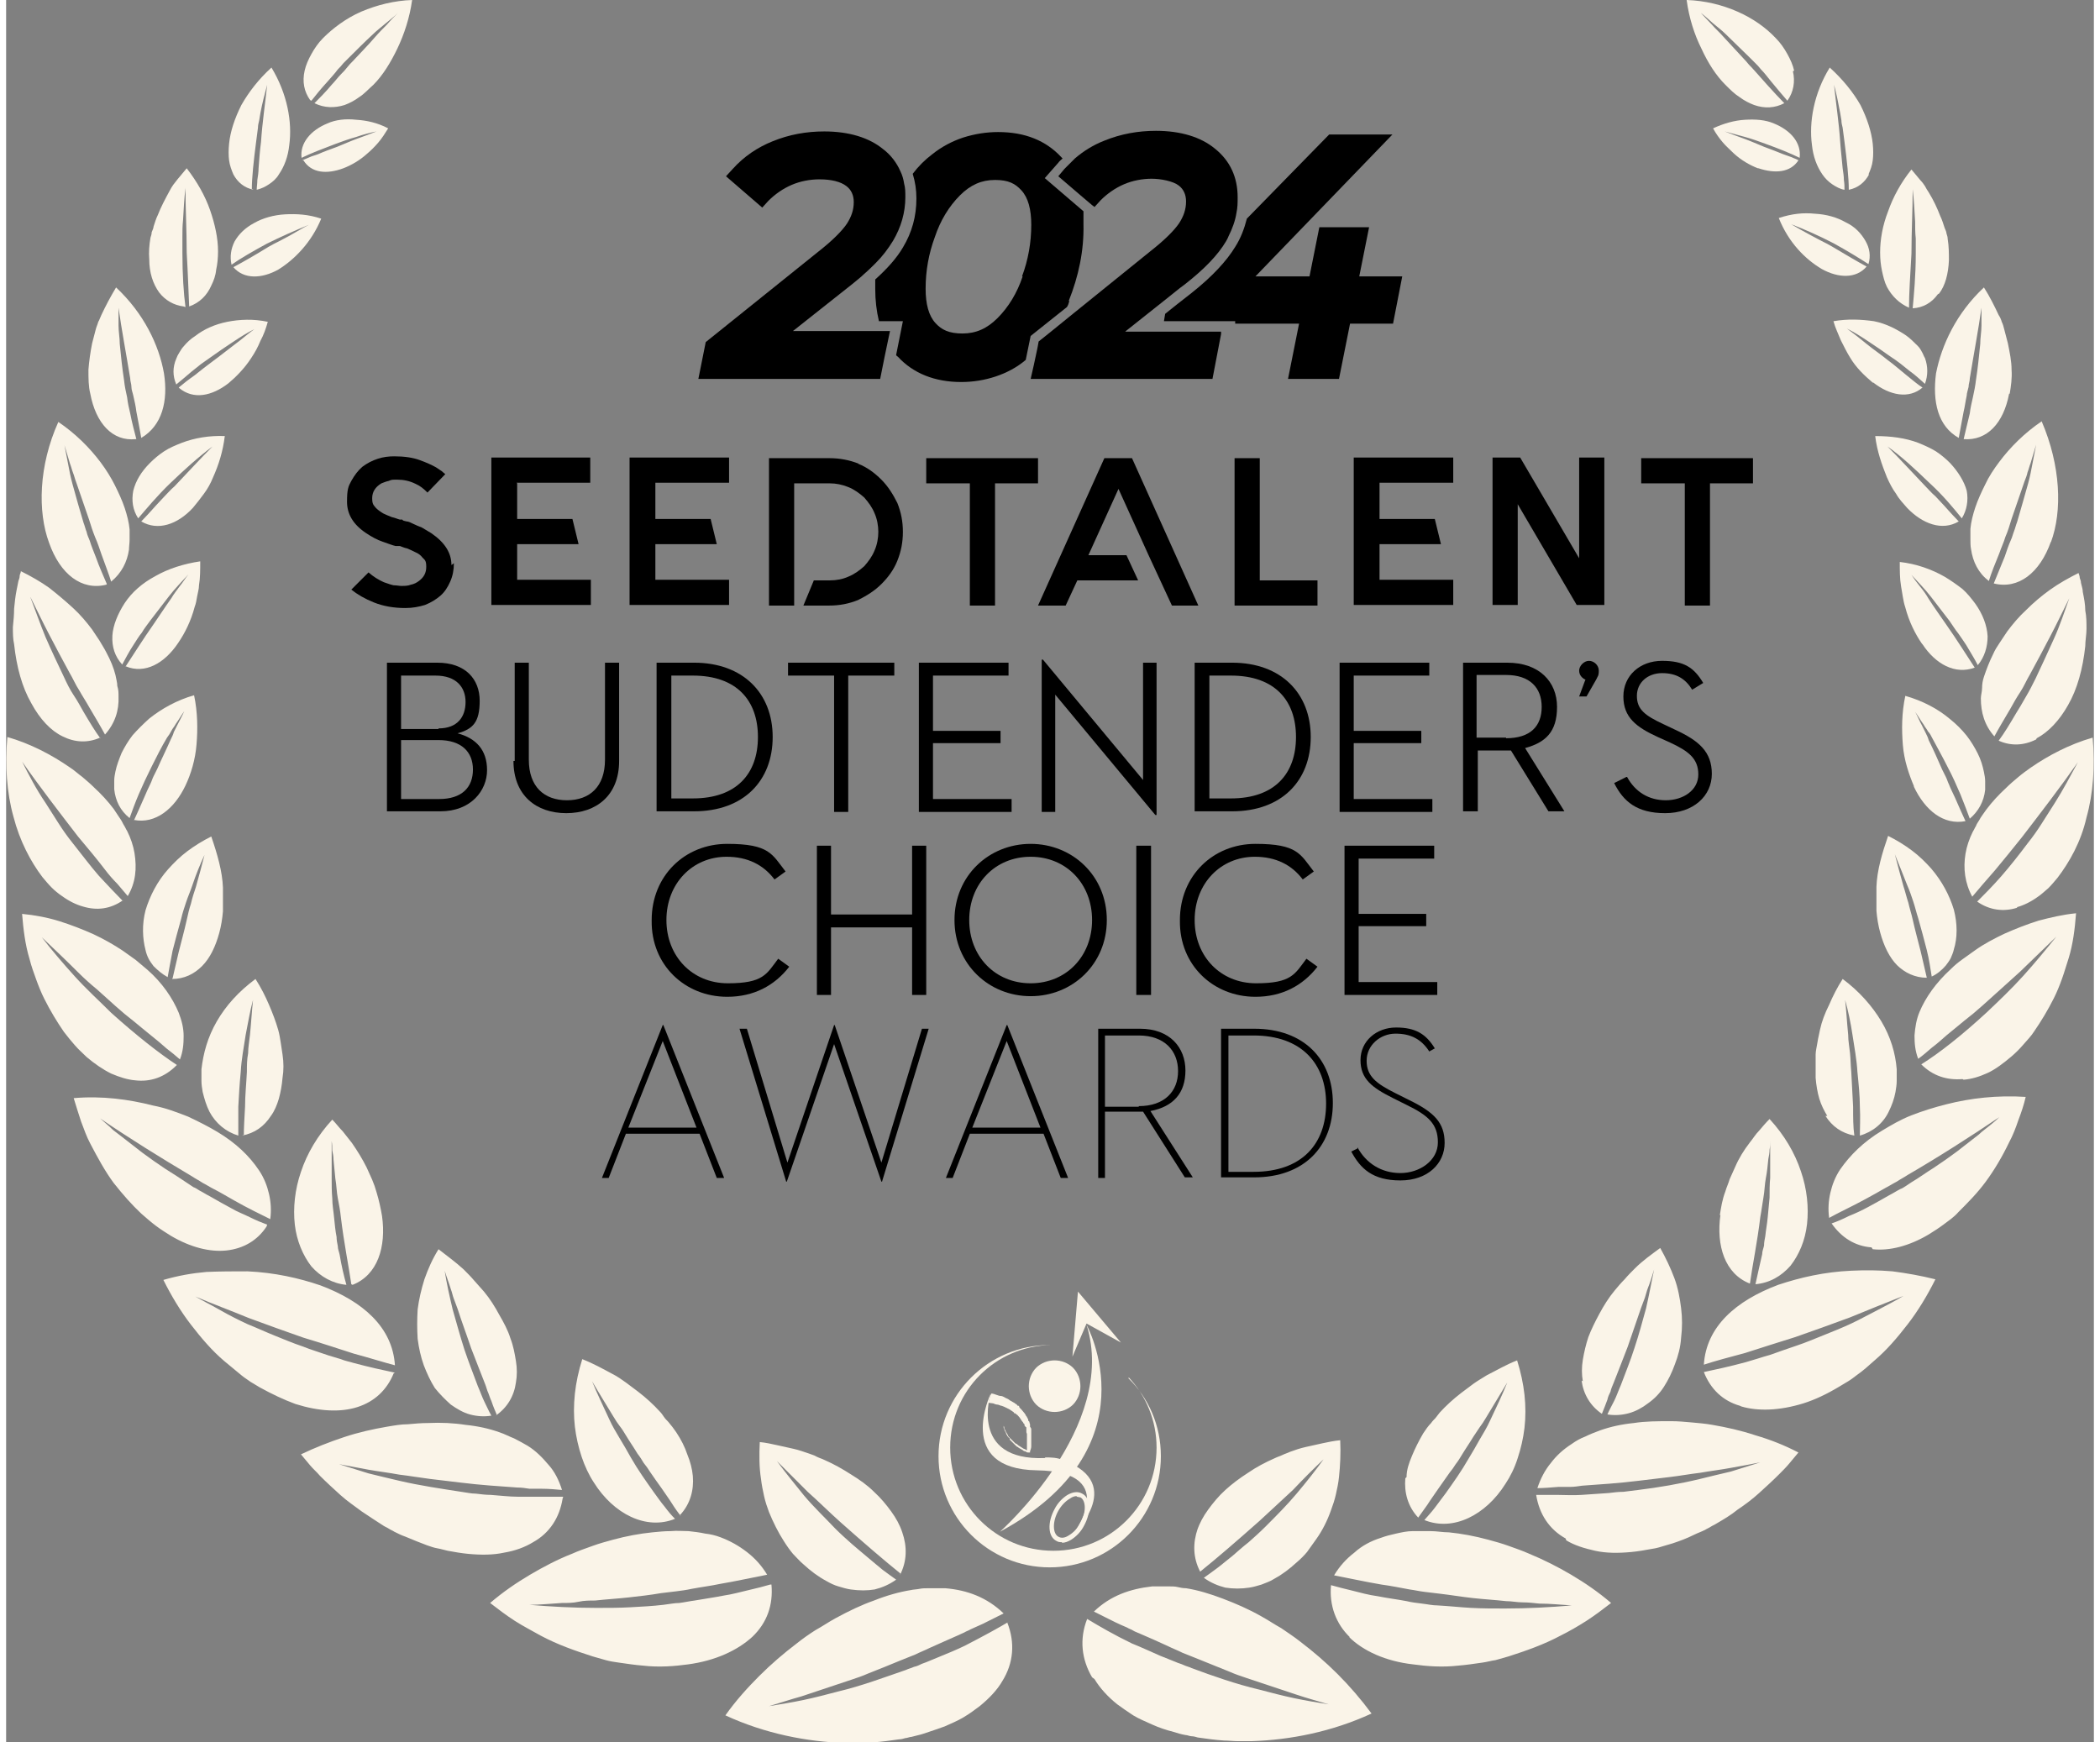 <svg xmlns="http://www.w3.org/2000/svg" id="Layer_1" width="4.7in" height="3.9in" viewBox="0 0 339.9 283.7"><rect x="0" y="0" width="339.9" height="283.7" fill="#808080" stroke="none"/><defs><style>      .st0 {        fill: none;      }      .st1, .st2 {        fill: #faf4e8;      }      .st2 {        fill-rule: evenodd;      }    </style></defs><path class="st2" d="M48.2,26.1c.3-.1.7-.3,1.2-.5.4-.2.9-.3,1.4-.5.9-.4,2-.8,3.1-1.2,1-.4,2.1-.9,3.2-1.3,1.1-.4,2.2-.8,3.2-1.2-1,.2-2.2.5-3.3.9-1.1.3-2.2.7-3.3,1.1-2.1.8-4.2,1.6-5.6,2.3-.3-2.4,1.5-4.5,4.2-5.6,1.3-.6,3-.8,4.7-.6,1.7.1,3.5.5,5.2,1.4-.5.8-1,1.6-1.6,2.3-.6.7-1.2,1.3-1.8,1.8-1.2,1.1-2.6,1.9-3.9,2.4-2.7,1-5.2.8-6.5-1.3ZM37,43.5c1.5-.8,3.6-2,5.7-3.3.5-.3,1.1-.6,1.7-.9.6-.3,1.1-.6,1.7-.9,1.1-.6,2.2-1.3,3.2-1.8-2.2.9-4.7,2-6.9,3.1-2.2,1.2-4.3,2.4-5.7,3.4-.3-1.3-.1-2.6.5-3.8.7-1.2,1.7-2.2,3.2-3,1.4-.8,3.2-1.3,5-1.4,1.9-.1,3.8,0,5.9.7-1.6,3.9-4.4,6.7-7,8.3-2.7,1.5-5.6,1.6-7.3-.4ZM28.1,63.1c.7-.6,1.6-1.3,2.6-2,1-.8,2-1.6,3.1-2.4,1.1-.8,2.2-1.7,3.4-2.6,1.1-.8,2.1-1.7,3.2-2.5-1.2.6-2.3,1.3-3.5,2.1-1.2.8-2.4,1.6-3.5,2.4-.6.4-1.1.8-1.7,1.2-.5.4-1,.8-1.5,1.2-.9.8-1.8,1.5-2.5,2.1-.6-1.4-.6-2.8,0-4.2.1-.3.3-.7.5-1,.2-.3.4-.7.7-1,.5-.6,1.1-1.2,1.9-1.7,1.4-1.1,3.2-1.9,5.2-2.3,2-.4,4.3-.5,6.6,0-.3,1.1-.7,2.2-1.2,3.1-.4,1-.9,1.9-1.5,2.8-1.1,1.7-2.5,3.1-3.7,4.1-2.7,2.1-5.7,2.7-8,.8ZM22,84.9c.7-.7,1.5-1.6,2.4-2.6.5-.5.9-1,1.4-1.5.5-.5,1-1.1,1.6-1.6,2.1-2.2,4.2-4.5,6.2-6.5-2.3,1.7-4.6,3.8-6.8,5.9-2.2,2.1-4,4.3-5.3,5.8-.9-1.4-1.1-2.9-.8-4.5.4-1.6,1.3-3.1,2.7-4.5.7-.7,1.4-1.3,2.3-1.9.9-.6,1.9-1,2.9-1.4,2.1-.8,4.5-1.2,7-1.1-.3,2.5-1,4.7-1.9,6.7-.4,1-.9,1.9-1.5,2.7-.6.8-1.2,1.6-1.8,2.3-2.5,2.7-5.7,3.8-8.4,2.2ZM19.4,108.6c1.2-1.8,2.8-4.4,4.7-7.1.9-1.3,1.8-2.7,2.8-4.1.4-.7.9-1.3,1.4-2,.5-.6.9-1.3,1.4-1.9-1,1.1-2.2,2.3-3.2,3.6-1,1.3-2,2.6-3,3.9-.5.7-1,1.3-1.4,2-.5.6-.9,1.3-1.3,1.9-.8,1.2-1.4,2.4-1.9,3.3-1.2-1.3-1.7-2.9-1.6-4.7.1-1.7.9-3.6,2-5.3.6-.9,1.3-1.7,2.1-2.4.9-.8,1.8-1.4,2.9-2,2.1-1.2,4.6-2,7.3-2.4,0,1.4,0,2.7-.2,3.9,0,.6-.2,1.2-.3,1.8-.1.6-.2,1.2-.4,1.7-.6,2.3-1.6,4.3-2.7,5.9-2.2,3.3-5.4,5.1-8.5,3.8ZM20.8,133.6c.5-1.1,1.1-2.4,1.7-3.8.3-.7.6-1.4,1-2.2.2-.4.3-.8.5-1.2.2-.4.4-.8.6-1.2.7-1.6,1.5-3.2,2.2-4.8.2-.4.4-.8.5-1.2.2-.4.4-.8.6-1.2.4-.8.8-1.5,1.1-2.2-.5.7-.9,1.4-1.4,2.1-.2.4-.5.7-.7,1.1-.2.4-.4.7-.7,1.1-.9,1.5-1.7,3.1-2.5,4.7-.8,1.6-1.5,3.1-2.1,4.5-.6,1.4-1.1,2.8-1.5,3.9-1.5-1.2-2.3-2.8-2.5-4.7,0-.5,0-.9,0-1.4,0-.5.1-1,.2-1.5.2-1,.6-2,1-3,.5-1,1.1-2,1.8-2.9.8-.9,1.7-1.8,2.7-2.7,2-1.6,4.5-3,7.3-3.8.6,2.8.6,5.6.4,8-.2,2.5-.9,4.8-1.8,6.7-1.8,3.8-4.9,6.3-8.4,5.6ZM27.1,159.3c.3-1.2.6-2.7,1-4.3.4-1.6.9-3.4,1.3-5.2.2-.9.4-1.8.7-2.7.2-.9.5-1.8.8-2.7.5-1.8,1-3.6,1.4-5.2-.7,1.5-1.4,3.2-2,5-.3.9-.7,1.8-1,2.7-.3.9-.6,1.8-.8,2.7-.5,1.8-1,3.6-1.4,5.2-.3,1.6-.6,3.1-.8,4.3-.9-.5-1.6-1.1-2.3-1.8-.3-.4-.6-.8-.8-1.2-.2-.4-.4-.9-.5-1.4-.5-1.9-.6-4.2,0-6.5.7-2.3,1.9-4.7,3.7-6.7.9-1,1.9-2,3.1-2.9,1.2-.9,2.5-1.7,3.9-2.4,1,2.9,1.8,5.7,1.9,8.3,0,.7,0,1.3,0,2,0,.6,0,1.3,0,1.9-.1,1.2-.3,2.4-.6,3.5-.6,2.2-1.5,4.1-2.8,5.4-1.3,1.3-2.9,2.1-4.9,2.1ZM38.7,184.9c0-1.3.1-2.9.2-4.7,0-1.8.2-3.7.3-5.7,0-1,0-2,.2-3,0-1,.2-2,.3-3,.2-2,.3-3.9.5-5.7-.5,1.8-.8,3.7-1.2,5.7-.3,2-.7,4-.8,6-.2,2-.3,3.9-.4,5.7,0,1.8,0,3.4,0,4.7-2-.6-3.7-2-4.7-3.9-.5-1-.8-2-1.1-3.2-.1-.6-.2-1.2-.2-1.8,0-.6,0-1.2,0-1.9.3-2.6,1-5.2,2.5-7.8,1.5-2.6,3.6-4.9,6.3-6.9.9,1.4,1.6,2.8,2.2,4.2.6,1.4,1.1,2.7,1.5,4.1.2.7.3,1.4.4,2,.1.7.2,1.3.3,2,.2,1.3.2,2.6,0,3.8-.1,1.2-.3,2.3-.6,3.4-.3,1-.7,2-1.3,2.8-1.1,1.7-2.6,2.8-4.7,3.2ZM56.2,209.1c-.4-2.8-1.2-6.7-1.7-10.9-.1-1-.3-2.1-.5-3.1-.2-1-.2-2.1-.4-3.2-.1-1-.2-2.1-.3-3.1,0-.5-.1-1-.2-1.5,0-.5,0-1-.1-1.5,0,.5,0,1,0,1.5,0,.5,0,1,0,1.5,0,1,0,2.1,0,3.1,0,1.1,0,2.1.1,3.2,0,1.1.2,2.1.3,3.2.1,1,.2,2.1.4,3.1,0,.5.1,1,.2,1.5,0,.5.2.9.3,1.4.3,1.8.7,3.5,1.1,4.9-2.2-.2-4.2-1.3-5.7-3-1.4-1.8-2.4-4.2-2.7-6.8-.3-2.7,0-5.7,1-8.6,1-3,2.7-5.9,5.1-8.5.6.6,1.1,1.3,1.7,1.9.5.6,1,1.3,1.5,1.9.9,1.3,1.7,2.6,2.4,4,.3.7.6,1.3.9,2,.3.7.5,1.3.7,2,.4,1.3.7,2.7.9,3.9.7,5-.7,9.6-4.8,11.2ZM79.9,230.4c-.3-.7-.6-1.4-.9-2.3-.2-.4-.3-.8-.5-1.3-.2-.4-.3-.9-.5-1.4-.7-1.8-1.5-3.8-2.3-5.9-.7-2.1-1.5-4.2-2.2-6.4l-.3-.8-.3-.8c-.2-.5-.3-1.1-.5-1.6-.3-1-.7-2-1-3,.3,2,.8,4.2,1.3,6.3.6,2.1,1.2,4.3,1.9,6.5.7,2.1,1.5,4.1,2.2,6,.4.9.7,1.8,1.1,2.6.4.8.7,1.5,1.1,2.2-1.2.2-2.4.1-3.5-.2-1.1-.3-2.1-.9-3.1-1.6-.9-.8-1.8-1.7-2.6-2.7-.7-1.1-1.3-2.4-1.8-3.7-.5-1.4-.8-2.8-1-4.3-.1-1.6-.1-3.2,0-4.8.2-1.6.6-3.3,1.1-4.9.6-1.7,1.3-3.3,2.3-4.9,1.4,1.1,2.8,2.1,4.1,3.3.6.6,1.2,1.2,1.7,1.8.5.6,1.1,1.2,1.6,1.8,1,1.2,1.8,2.5,2.5,3.8.7,1.2,1.4,2.5,1.8,3.8.5,1.3.7,2.5.9,3.7.2,1.2.2,2.4,0,3.5-.3,2.2-1.4,4.1-3.3,5.4ZM109.9,246.9c-.5-.6-1-1.3-1.5-2.1-.5-.8-1.1-1.6-1.7-2.5-.6-.8-1.2-1.7-1.9-2.7-.3-.5-.6-.9-1-1.4-.3-.5-.6-1-1-1.5-.6-1-1.3-2-1.9-3-.3-.5-.6-1-1-1.5l-.5-.7-.5-.8c-1.2-2-2.4-3.9-3.5-5.8.8,2,1.8,4,2.8,6.2.5,1.1,1.1,2.1,1.7,3.1.6,1,1.2,2,1.8,3.1,1.2,2.1,2.5,3.9,3.7,5.6.6.8,1.2,1.7,1.8,2.4.6.8,1.1,1.4,1.7,2-4.7,1.9-10-.8-13.2-5.9-.8-1.2-1.5-2.7-2-4.2-.5-1.5-.9-3.2-1.1-4.9-.2-1.7-.2-3.5,0-5.4.2-1.8.6-3.7,1.2-5.6,1.8.7,3.4,1.6,4.9,2.4.8.4,1.5.9,2.2,1.4.7.5,1.3,1,2,1.5,1.3,1,2.5,2.1,3.5,3.2.3.3.5.6.7.9.2.3.5.6.7.8.5.6.9,1.1,1.3,1.7.8,1.2,1.4,2.4,1.8,3.6.5,1.2.8,2.4.9,3.5.2,2.3-.4,4.6-2.1,6.4ZM145.6,256.2c-2.5-2-6.1-5.1-9.7-8.3-1.8-1.6-3.6-3.4-5.4-5-1.8-1.8-3.5-3.5-5-5,1.3,1.8,2.8,3.6,4.4,5.6,1.6,1.9,3.4,3.6,5.1,5.4.9.9,1.8,1.7,2.7,2.5.9.8,1.8,1.5,2.6,2.2.8.7,1.7,1.4,2.4,2,.8.6,1.5,1.1,2.2,1.6-1.1.8-2.3,1.3-3.5,1.6-1.2.2-2.5.2-3.9,0-.7-.1-1.3-.3-2-.5-.7-.2-1.3-.5-2-.9-1.3-.7-2.5-1.6-3.7-2.7-.6-.5-1.1-1.1-1.7-1.7-.5-.6-1-1.3-1.5-2.1-.9-1.4-1.7-3-2.4-4.7-.3-.8-.6-1.7-.8-2.6-.2-.9-.4-1.9-.5-2.8-.3-1.9-.3-3.9-.2-6,1,.1,1.9.3,2.8.5.9.2,1.8.4,2.7.6.9.2,1.7.5,2.6.8s.8.3,1.2.5c.4.2.8.3,1.2.5,1.6.7,3,1.5,4.4,2.4,1.3.8,2.6,1.7,3.7,2.8,1.1,1,2,2.1,2.8,3.2.8,1.1,1.4,2.2,1.8,3.4.8,2.3.8,4.7-.4,7ZM40,30.9c0-2,.3-4.7.7-7.8.1-.8.2-1.6.3-2.3,0-.4.1-.8.2-1.2l.2-1.2c.3-1.6.7-3.1,1.1-4.6-.3,2.9-.8,6.2-1,9.3-.2,1.5-.3,3-.4,4.3,0,.6-.1,1.3-.2,1.9,0,.6-.1,1.1-.1,1.6.8-.2,1.4-.5,2-.9.6-.4,1.2-.9,1.6-1.6.9-1.3,1.5-2.9,1.7-4.8.5-3.7-.3-8.3-2.9-12.6-2.1,1.9-3.7,4-4.9,6.1-1.1,2.2-1.8,4.3-2,6.3-.1,1-.1,1.9,0,2.7.1.8.4,1.6.7,2.3.7,1.3,1.8,2.2,3.3,2.5ZM29.2,50c-.3-2.2-.5-5.3-.5-8.8,0-.9,0-1.7,0-2.6,0-.9,0-1.8.1-2.7.1-1.8.2-3.6.4-5.3,0,3.3.2,7,.2,10.5.2,3.5.3,6.6.4,8.8,1.7-.6,2.9-1.8,3.6-3.4.4-.8.7-1.6.8-2.6.2-.9.3-1.9.3-3,0-2.1-.5-4.4-1.3-6.7-.8-2.3-2.1-4.6-3.8-6.8-.5.6-1,1.2-1.5,1.8-.2.3-.5.6-.7.9-.2.3-.4.6-.6,1-.7,1.3-1.4,2.6-1.9,3.9-.3.6-.5,1.3-.7,1.9,0,.3-.2.6-.3.9,0,.3-.1.6-.2.9-.2,1.2-.3,2.4-.2,3.5,0,2.2.6,4,1.6,5.4,1,1.3,2.4,2.1,4,2.3ZM21.2,71.5c-.3-1.2-.7-2.6-1-4.2-.2-.8-.4-1.7-.5-2.6-.2-.9-.4-1.8-.5-2.8-.3-1.9-.5-3.9-.7-5.9,0-1-.2-2-.2-3,0-1,0-1.9,0-2.9.5,3.6,1.3,7.8,1.9,11.5,0,.5.2.9.2,1.4,0,.5.2.9.3,1.4.2.9.4,1.7.5,2.6.3,1.6.6,3.1.8,4.3,3.4-2,4.4-6,3.7-10.5-.8-4.6-3.3-9.8-7.8-14-.9,1.5-1.7,3-2.4,4.5-.2.4-.3.8-.5,1.1-.1.4-.3.8-.4,1.2-.2.8-.4,1.5-.6,2.3-.3,1.5-.5,3-.6,4.3,0,1.4,0,2.7.3,3.9.9,4.8,3.6,7.8,7.4,7.4ZM16.4,95.1c-.5-1.2-1.2-2.7-1.8-4.4-.3-.8-.7-1.7-1-2.7-.2-.5-.4-.9-.5-1.4-.2-.5-.3-1-.5-1.5-.6-2-1.2-4.1-1.8-6.3-.3-1.1-.5-2.1-.7-3.2s-.4-2.1-.6-3.1c.3,1,.6,2,.9,3,.2.5.3,1,.5,1.5.2.5.3,1,.5,1.5.7,2,1.4,4.1,2.1,6.1.3,1,.6,1.9,1,2.9.4.9.7,1.8,1,2.7.6,1.7,1.2,3.2,1.6,4.5,1.7-1.4,2.6-3.2,2.9-5.2,0-.5.1-1.1.1-1.6,0-.5,0-1.1,0-1.7-.1-1.1-.4-2.3-.8-3.5-.4-1.2-1-2.5-1.6-3.7-.6-1.2-1.4-2.5-2.3-3.7-1.8-2.4-4.1-4.7-6.9-6.6-3.2,7.1-3.4,14.6-1.5,19.7,1.8,5.1,5.3,7.8,9.3,6.8ZM15.4,120.3c-.9-1.2-1.8-2.7-2.8-4.4-.5-.9-1-1.8-1.6-2.7-.6-.9-1.1-1.9-1.6-3-1-2.1-2-4.2-3-6.5-.9-2.2-1.7-4.5-2.5-6.6,1,2,2,4.1,3.1,6.2,1.1,2.1,2.2,4.2,3.3,6.2.6,1,1,2,1.6,2.9.5.9,1.1,1.8,1.6,2.7,1,1.7,1.9,3.2,2.6,4.5,1.6-1.8,2.3-3.9,2.2-6.2,0-.6,0-1.1-.2-1.7,0-.6-.2-1.2-.3-1.8-.3-1.2-.8-2.4-1.5-3.7-.3-.6-.7-1.2-1.1-1.9-.2-.3-.4-.6-.6-.9-.2-.3-.4-.6-.6-.9-.9-1.2-1.9-2.4-3.1-3.5-1.2-1.1-2.5-2.2-3.9-3.3-1.4-1-3-1.9-4.6-2.7,0,.3-.2.5-.2.8,0,.3-.1.5-.2.8-.1.5-.2,1-.3,1.5-.2,1-.3,2-.4,3,0,1-.1,2-.2,3,0,1,0,1.9.2,2.8.4,3.7,1.3,7,2.8,9.6,1.4,2.6,3.2,4.5,5.1,5.4,2,1,4.1,1.1,6.1.2ZM19,146.7c-1.1-1.1-2.4-2.5-3.9-4.1-1.4-1.6-2.8-3.5-4.4-5.5-.8-1-1.5-2-2.2-3.1-.7-1.1-1.4-2.2-2.1-3.3-1.5-2.2-2.7-4.5-3.8-6.7,2.7,3.9,6.1,8.3,9.1,12.2,1.6,1.9,3.1,3.7,4.4,5.4.6.8,1.3,1.6,2,2.3.6.7,1.2,1.4,1.7,2,1.3-2.2,1.5-4.5,1.1-7-.2-1.2-.6-2.4-1.2-3.6-.2-.3-.3-.6-.5-.9-.2-.3-.3-.6-.5-.9-.4-.6-.8-1.2-1.2-1.8-.9-1.2-2-2.4-3.2-3.5-.6-.6-1.2-1.1-1.9-1.7-.7-.5-1.3-1.1-2.1-1.6-2.9-2-6.3-3.8-10.1-4.9-.4,4.6-.1,9.1,1,13,1,3.9,2.8,7.3,4.7,9.8.5.6,1,1.2,1.5,1.7.5.5,1.1,1,1.7,1.4,1.1.8,2.3,1.4,3.4,1.7,2.3.7,4.5.4,6.5-1ZM27.8,173.4c-2.9-1.9-6.7-4.9-10.7-8.5-1.9-1.9-4-3.8-5.9-5.9-1.9-2.1-3.7-4.2-5.4-6.4,1.9,1.8,3.9,3.7,5.9,5.7,1,1,2,1.9,3.1,2.8,1,.9,2,1.8,3,2.7.5.4,1,.9,1.5,1.3.5.4,1,.8,1.5,1.2,1,.8,1.9,1.6,2.8,2.3.9.7,1.7,1.4,2.5,2.1.8.6,1.5,1.2,2.2,1.8.5-1.3.6-2.5.6-3.8,0-1.3-.3-2.5-.8-3.8-1-2.4-2.7-4.9-5.1-7-.6-.5-1.3-1.1-1.9-1.6-.7-.5-1.4-1-2.1-1.5-1.5-1-3.1-1.9-4.8-2.7-1.8-.8-3.6-1.5-5.5-2.1-1.9-.6-4-1-6.1-1.2.2,2.5.5,5,1.2,7.3.3,1.2.7,2.3,1.1,3.4.4,1.1.8,2.1,1.3,3.1,1,2,2.1,3.8,3.2,5.4.6.8,1.2,1.5,1.8,2.2.6.7,1.3,1.3,1.9,1.9,1.3,1.1,2.6,2,4,2.7,1.4.6,2.7,1,3.9,1.1,2.5.3,4.8-.5,6.7-2.4ZM42.5,199.4c-.8-.3-1.8-.7-2.8-1.2-1-.5-2.1-.9-3.1-1.5-1.1-.6-2.2-1.2-3.4-1.9-.6-.3-1.2-.7-1.8-1-.3-.2-.6-.4-.9-.5-.3-.2-.6-.4-.9-.6-1.2-.8-2.4-1.6-3.7-2.4-1.2-.8-2.5-1.7-3.7-2.6-1.2-.9-2.4-1.9-3.6-2.8s-1.2-.9-1.7-1.4c-.6-.5-1.1-1-1.6-1.4,4.7,3.2,10,6.5,14.9,9.4.6.4,1.2.7,1.8,1.1.6.3,1.2.7,1.8,1,1.2.6,2.3,1.3,3.4,1.9,2.1,1.2,4.2,2.2,5.8,3,.2-1.4.1-2.8-.2-4.1-.3-1.3-.8-2.6-1.6-3.8-1.6-2.4-3.8-4.5-6.8-6.3-1.5-.9-3.1-1.7-4.8-2.5-1.8-.7-3.6-1.4-5.7-1.8-3.9-1-8.3-1.6-12.9-1.2.4,1.3.8,2.6,1.2,3.8.5,1.3.9,2.5,1.5,3.6,1.2,2.3,2.4,4.5,3.8,6.4,1.5,1.9,3,3.6,4.5,5,.8.7,1.6,1.4,2.4,2,.8.6,1.6,1.1,2.4,1.6,3.2,1.9,6.4,2.7,9.1,2.4,2.7-.3,5-1.6,6.5-3.9ZM63.3,223.5c-1.9-.4-4.2-.9-6.8-1.6-.6-.2-1.3-.3-2-.6-.7-.2-1.3-.4-2-.6-1.4-.5-2.8-.9-4.3-1.5-1.5-.5-2.9-1.1-4.4-1.7-1.5-.6-3-1.3-4.5-1.9-1.5-.7-2.9-1.4-4.3-2.2-1.4-.8-2.8-1.5-4.2-2.3,2.8,1.2,5.8,2.3,8.7,3.5,3,1.1,6,2.2,8.9,3.2,3,.9,5.7,1.8,8.2,2.6,2.6.7,4.8,1.4,6.7,1.9-.4-6.2-5.2-10.4-12.1-13-3.5-1.2-7.5-2.1-11.9-2.3-2.2,0-4.4,0-6.7.1-2.3.2-4.6.6-7,1.3,1.3,2.6,2.8,5.1,4.5,7.3,1.7,2.2,3.4,4.2,5.4,5.9,1,.8,1.9,1.6,2.9,2.4.5.4,1,.7,1.4,1,.5.3,1,.6,1.5.9,2,1.1,3.9,2,5.8,2.7,3.8,1.2,7.3,1.4,10.1.5,2.8-.9,4.8-2.8,5.9-5.5ZM90.7,243.7c-1,0-2.2,0-3.4,0-1.2,0-2.6,0-4,0-1.4,0-2.9-.2-4.4-.3-.8,0-1.6-.1-2.4-.2-.8,0-1.6-.2-2.4-.3-3.2-.5-6.7-1-10.1-1.8-1.7-.4-3.4-.8-5-1.2-1.6-.5-3.2-1-4.8-1.5,1.6.3,3.2.6,4.8.9,1.7.3,3.4.5,5,.8,1.7.2,3.4.5,5,.7,1.7.2,3.3.4,5,.6,3.2.4,6.4.6,9.2.8.7,0,1.4.1,2,.2.7,0,1.3,0,1.9,0,1.2,0,2.4.1,3.4.2-.5-1.6-1.2-3-2.2-4.1-1-1.2-2.1-2.3-3.4-3.1-.7-.4-1.4-.8-2.2-1.2-.8-.3-1.5-.7-2.4-1-1.7-.6-3.5-1-5.5-1.2-1.9-.3-4-.4-6.1-.3-1.1,0-2.2.1-3.3.2-1.1,0-2.2.2-3.4.4-2.3.4-4.6.9-7,1.7-2.4.8-4.7,1.7-7,2.8.5.6,1,1.2,1.5,1.8.5.6,1.1,1.1,1.6,1.7,1.1,1.1,2.2,2.1,3.3,3.1,1.1,1,2.3,1.8,3.5,2.7,1.2.8,2.4,1.6,3.5,2.3.3.2.6.3.9.5.3.2.6.3.9.5.6.3,1.2.6,1.8.8,1.2.5,2.4,1,3.5,1.4.6.2,1.1.4,1.7.5.6.1,1.2.3,1.7.4,1.1.2,2.2.4,3.3.5,2.1.2,4.1.2,5.9-.2,1.8-.3,3.4-.9,4.7-1.7,2.7-1.5,4.3-4,4.8-7.1ZM124.4,258c-1,.3-2.2.6-3.5.9-1.3.3-2.7.7-4.1.9-1.5.3-3,.5-4.7.8-.8.1-1.7.3-2.5.4-.8,0-1.7.2-2.6.3-1.7.2-3.5.3-5.4.4-1.8.1-3.6.1-5.5.1-3.7,0-7.4-.2-10.9-.5,1.7,0,3.5-.2,5.3-.3.9,0,1.8,0,2.7-.2s1.8-.2,2.7-.2c1.8-.2,3.6-.3,5.4-.5,1.8-.2,3.6-.4,5.3-.7.9-.1,1.7-.2,2.5-.3.8-.1,1.6-.2,2.5-.4,1.6-.3,3.2-.5,4.6-.8,2.9-.5,5.6-1.1,7.7-1.5-.9-1.5-2-2.7-3.3-3.7-1.3-1-2.7-1.8-4.3-2.4-.8-.3-1.6-.5-2.5-.6-.9-.2-1.8-.3-2.7-.4-.9,0-1.9-.1-2.9,0-1,0-2,.1-3,.2-2,.2-4.2.6-6.4,1.2-1.1.3-2.2.6-3.3,1-1.1.4-2.3.8-3.4,1.3-2.3.9-4.6,2.1-6.8,3.4-2.2,1.3-4.4,2.8-6.5,4.6,1.3,1,2.6,2,4,2.9,1.4.9,2.8,1.6,4.2,2.4,2.8,1.5,5.7,2.5,8.5,3.4.7.2,1.4.4,2.1.6.7.2,1.4.3,2.1.4,1.4.2,2.7.4,4,.5,2.6.3,5.1.1,7.3-.2,4.5-.6,8.1-2.3,10.5-4.5,2.4-2.3,3.4-5.2,3.1-8.5ZM163.5,263.9c-2,1.2-4.4,2.5-7.3,4-1.4.7-2.9,1.3-4.6,2-.8.3-1.6.7-2.5,1-.4.2-.8.4-1.3.5-.4.2-.9.3-1.3.5-3.5,1.2-7.2,2.6-11,3.5-1.9.5-3.8,1-5.7,1.4-1.9.4-3.8.7-5.6,1,1.7-.5,3.5-1.1,5.3-1.6.9-.3,1.8-.6,2.7-.9.9-.3,1.8-.6,2.7-.9.9-.3,1.8-.6,2.7-.9.9-.3,1.8-.6,2.7-1,1.8-.7,3.5-1.4,5.2-2.1.8-.3,1.7-.7,2.5-1,.8-.4,1.6-.7,2.4-1.1,1.6-.7,3.1-1.4,4.5-2,.4-.2.7-.3,1.1-.5.3-.2.7-.3,1-.5.7-.3,1.3-.6,2-.9,1.2-.6,2.4-1.2,3.4-1.7-2.7-2.6-5.9-3.8-9.5-4.1-.9,0-1.8,0-2.8,0-.5,0-.9,0-1.4.1s-1,.1-1.4.2c-1.9.3-4,.9-6,1.7-2,.7-4.1,1.7-6.3,2.9-1.1.6-2.1,1.3-3.2,1.9-1.1.7-2.1,1.4-3.1,2.2-2.1,1.6-4.1,3.3-6.1,5.3-1.9,1.9-3.8,4-5.5,6.4,6.5,3,13.3,4.3,19.5,4.5.8,0,1.5,0,2.3,0,.8,0,1.5,0,2.2-.1,1.5-.1,2.9-.3,4.3-.5.3,0,.7-.1,1-.2.3,0,.7-.2,1-.2.7-.2,1.3-.3,1.9-.5,1.2-.4,2.4-.8,3.5-1.2,1.1-.5,2.1-.9,3.1-1.5,1-.6,1.8-1.2,2.6-1.8,1.6-1.3,2.9-2.7,3.7-4.1,1.8-2.9,2.1-6.2.8-9.5ZM49.7,16.4c.7-.9,1.6-2,2.7-3.2.5-.6,1.1-1.2,1.6-1.9.3-.3.6-.6.9-1,.3-.3.6-.6.9-.9,1.3-1.3,2.6-2.6,3.9-3.8.6-.6,1.4-1.2,2.1-1.8.7-.6,1.4-1.1,2-1.7-.6.6-1.2,1.2-1.8,1.9-.6.6-1.3,1.3-1.9,2-1.2,1.4-2.5,2.7-3.7,4-.3.3-.6.6-.9,1s-.6.7-.9,1c-.6.6-1.1,1.3-1.6,1.8-1,1.2-2,2.2-2.8,3,1.6.8,3.3.8,4.9.3.8-.3,1.6-.7,2.4-1.3.8-.5,1.5-1.3,2.3-2,1.5-1.5,2.8-3.6,3.9-5.9,1.1-2.3,2-5,2.4-7.9-2.9.1-5.7.8-8.3,1.9-2.5,1.1-4.6,2.7-6.2,4.3-.8.8-1.4,1.7-1.9,2.6-.5.9-.9,1.8-1.1,2.7-.4,1.8-.1,3.4.9,4.8"></path><path class="st2" d="M285.2,27.4c-1.3-.5-2.7-1.3-3.9-2.4-.6-.6-1.3-1.2-1.8-1.8-.6-.7-1.1-1.4-1.6-2.3,1.7-.8,3.5-1.3,5.2-1.4,1.7-.1,3.3,0,4.7.6,2.7,1.1,4.5,3.1,4.2,5.6-1.4-.7-3.4-1.5-5.6-2.3-1.1-.4-2.2-.8-3.3-1.1-1.1-.3-2.2-.6-3.3-.9,1,.4,2.1.8,3.2,1.2,1.1.4,2.2.9,3.2,1.3,1.1.4,2.1.8,3.1,1.2.5.2.9.3,1.4.5.4.2.8.3,1.1.5-1.3,2-3.8,2.2-6.5,1.3ZM295.6,43.8c-2.7-1.6-5.4-4.3-7-8.3,2.1-.7,4-.9,5.9-.7,1.9.1,3.6.6,5,1.4,1.5.7,2.5,1.8,3.2,3,.7,1.2.9,2.5.5,3.8-1.4-.9-3.5-2.2-5.7-3.4-2.3-1.2-4.8-2.3-6.9-3.1,1,.6,2.1,1.2,3.2,1.8.6.3,1.1.6,1.7.9.6.3,1.2.6,1.7.9,2.2,1.3,4.2,2.5,5.7,3.3-1.7,2-4.6,1.9-7.3.4ZM303.9,62.3c-1.3-1.1-2.7-2.4-3.7-4.1-.5-.8-1-1.8-1.5-2.8-.4-1-.9-2-1.2-3.1,2.3-.4,4.5-.3,6.6,0,2,.4,3.7,1.3,5.2,2.3.7.5,1.3,1.1,1.9,1.7.3.3.5.6.7,1,.2.3.3.7.5,1,.5,1.4.5,2.8,0,4.2-.7-.6-1.5-1.4-2.5-2.1-.5-.4-1-.8-1.5-1.2-.5-.4-1.1-.8-1.7-1.2-1.1-.8-2.3-1.6-3.5-2.4-1.2-.8-2.3-1.5-3.5-2.1,1.1.8,2.1,1.6,3.2,2.5,1.1.9,2.3,1.7,3.4,2.6,1.1.8,2.1,1.7,3.1,2.5,1,.8,1.8,1.5,2.6,2-2.2,1.9-5.3,1.3-8-.8ZM309.5,82.7c-.6-.7-1.3-1.4-1.8-2.3-.6-.8-1.1-1.8-1.5-2.7-.8-2-1.6-4.2-1.9-6.7,2.5,0,4.9.3,7,1.1,1,.4,2.1.9,2.9,1.4.9.6,1.6,1.2,2.3,1.9,1.3,1.4,2.3,3,2.7,4.5.3,1.6,0,3.2-.8,4.5-1.3-1.6-3-3.7-5.3-5.8-2.2-2.1-4.5-4.3-6.8-5.9,2,2,4.1,4.3,6.2,6.5.5.5,1,1.1,1.6,1.6.5.5.9,1,1.4,1.5.9,1,1.7,1.9,2.4,2.6-2.7,1.6-5.9.4-8.4-2.2ZM311.9,104.8c-1.1-1.6-2.1-3.6-2.7-5.9-.2-.6-.3-1.1-.4-1.7-.1-.6-.2-1.2-.3-1.8-.2-1.2-.2-2.5-.2-3.9,2.7.3,5.2,1.2,7.3,2.4,1,.6,2,1.3,2.9,2,.8.7,1.5,1.6,2.1,2.4,1.2,1.7,1.9,3.5,2,5.3,0,1.7-.5,3.4-1.6,4.7-.5-1-1.2-2.1-1.9-3.3-.4-.6-.8-1.2-1.3-1.9-.5-.6-.9-1.3-1.4-2-1-1.3-2-2.6-3-3.9-1-1.3-2.2-2.5-3.2-3.6.4.6.9,1.3,1.4,1.9.5.6,1,1.3,1.4,2,.9,1.4,1.9,2.8,2.8,4.1,1.9,2.7,3.5,5.3,4.7,7.1-3.2,1.2-6.4-.6-8.5-3.8ZM310.6,128c-.8-1.9-1.6-4.2-1.8-6.7-.2-2.5-.2-5.2.4-8,2.8.8,5.3,2.1,7.3,3.8,1,.8,1.9,1.7,2.7,2.7.7.9,1.3,1.9,1.8,2.9.5,1,.8,2,1,3,.1.5.2,1,.2,1.5,0,.5,0,1,0,1.4-.2,1.9-1.1,3.5-2.5,4.7-.4-1.1-.9-2.4-1.5-3.9-.6-1.4-1.3-3-2.1-4.5-.8-1.6-1.7-3.2-2.5-4.7-.2-.4-.4-.8-.7-1.1-.2-.4-.5-.7-.7-1.1-.5-.7-.9-1.4-1.4-2.1.4.7.7,1.5,1.1,2.2.2.4.4.8.6,1.2.2.4.4.8.5,1.2.8,1.6,1.5,3.2,2.2,4.8.2.4.4.8.6,1.2.2.4.3.8.5,1.2.3.8.7,1.5,1,2.2.6,1.4,1.2,2.7,1.7,3.8-3.6.7-6.6-1.8-8.4-5.6ZM307.9,157.2c-1.3-1.3-2.2-3.2-2.8-5.4-.3-1.1-.5-2.3-.6-3.5,0-.6,0-1.2,0-1.9,0-.6,0-1.3,0-2,.1-2.7.9-5.4,1.9-8.3,1.4.7,2.7,1.5,3.9,2.4,1.2.9,2.2,1.9,3.1,2.9,1.8,2.1,3,4.4,3.7,6.7.6,2.3.6,4.6,0,6.5-.1.5-.3.9-.5,1.4-.2.4-.5.8-.8,1.2-.6.7-1.4,1.4-2.3,1.8-.2-1.2-.4-2.7-.8-4.3-.4-1.6-.9-3.4-1.4-5.2-.3-.9-.5-1.8-.8-2.7-.3-.9-.6-1.8-1-2.7-.7-1.8-1.4-3.5-2-5,.4,1.6.9,3.4,1.4,5.2.3.9.5,1.8.8,2.7.2.9.5,1.8.7,2.7.4,1.8.9,3.6,1.3,5.2.4,1.6.7,3.1,1,4.3-1.9,0-3.6-.8-4.9-2.1ZM296.5,181.7c-.5-.8-1-1.8-1.3-2.8-.3-1-.5-2.2-.6-3.4,0-1.2,0-2.5,0-3.8,0-.6.2-1.3.3-2,.1-.7.3-1.4.4-2,.3-1.4.8-2.7,1.5-4.1.6-1.4,1.3-2.8,2.2-4.2,2.7,2,4.8,4.4,6.3,6.9,1.5,2.5,2.3,5.2,2.5,7.8,0,.6,0,1.3,0,1.9,0,.6-.1,1.2-.2,1.8-.2,1.1-.6,2.2-1.1,3.2-.9,1.9-2.6,3.3-4.7,3.9,0-1.3.1-2.9,0-4.7,0-1.8-.2-3.7-.4-5.7-.1-1.9-.5-4-.8-6-.3-2-.7-3.9-1.2-5.7.2,1.8.3,3.7.5,5.7,0,1,.2,2,.3,3,.1,1,.1,2,.2,3,.1,2,.2,3.9.3,5.7,0,1.7,0,3.3.2,4.7-2.1-.4-3.6-1.5-4.7-3.2ZM279,197.9c.2-1.3.4-2.6.9-3.9.2-.7.5-1.3.7-2,.3-.7.6-1.3.9-2,.6-1.4,1.4-2.7,2.4-4,.5-.6.9-1.3,1.5-1.9.5-.6,1.1-1.3,1.7-1.9,2.4,2.6,4.1,5.5,5.1,8.5,1,2.9,1.3,5.9,1,8.6-.3,2.7-1.3,5-2.7,6.8-1.5,1.7-3.4,2.8-5.7,3,.3-1.4.7-3.1,1.1-4.9,0-.5.2-.9.3-1.4,0-.5.1-1,.2-1.5.1-1,.3-2,.4-3.1.1-1,.2-2.1.3-3.2,0-1.1,0-2.2.1-3.2,0-1.1,0-2.1,0-3.1,0-.5,0-1,0-1.5,0-.5,0-1,0-1.5,0,.5,0,1-.1,1.5,0,.5-.1,1-.2,1.5-.1,1-.2,2.1-.4,3.1s-.2,2.1-.4,3.2c-.2,1.1-.3,2.1-.5,3.1-.5,4.2-1.3,8-1.7,10.9-4.1-1.6-5.5-6.2-4.8-11.2ZM256.7,224.9c-.2-1.1-.2-2.3,0-3.5.2-1.2.5-2.5.9-3.7.5-1.3,1.1-2.5,1.8-3.8.7-1.3,1.5-2.6,2.5-3.8.5-.6,1-1.2,1.6-1.8.5-.6,1.1-1.2,1.7-1.8,1.2-1.2,2.6-2.2,4.1-3.3.9,1.6,1.7,3.3,2.3,4.9.6,1.6.9,3.3,1.1,4.9.2,1.6.2,3.2,0,4.8-.1,1.6-.5,3-1,4.3-.5,1.4-1.1,2.6-1.8,3.7-.7,1.1-1.6,2-2.6,2.7-.9.7-2,1.3-3.1,1.6-1.1.3-2.3.4-3.5.2.3-.7.7-1.4,1.1-2.2.4-.8.7-1.7,1.1-2.6.7-1.9,1.5-3.8,2.2-6,.7-2.1,1.3-4.3,1.9-6.5.5-2.2.9-4.4,1.3-6.3-.3,1-.6,2-1,3-.2.5-.3,1-.5,1.6l-.3.8-.3.8c-.7,2.1-1.5,4.3-2.2,6.4-.8,2.1-1.6,4.1-2.3,5.9-.2.5-.4.9-.5,1.4-.2.4-.4.8-.5,1.3-.3.8-.6,1.6-.9,2.3-1.9-1.3-3-3.2-3.3-5.4ZM228,240.5c0-1.2.4-2.3.9-3.5s1.1-2.4,1.8-3.6c.4-.6.8-1.2,1.3-1.7.2-.3.5-.6.7-.8.2-.3.5-.6.7-.9,1-1.1,2.2-2.2,3.5-3.2.7-.5,1.3-1,2-1.5.7-.5,1.4-.9,2.2-1.4,1.6-.8,3.1-1.7,4.9-2.4.6,1.9,1,3.8,1.2,5.6.2,1.8.2,3.7,0,5.4-.2,1.7-.6,3.4-1.1,4.9-.5,1.6-1.2,3-2,4.2-3.2,5.1-8.5,7.8-13.2,5.9.5-.6,1.1-1.2,1.7-2,.6-.8,1.2-1.6,1.8-2.4,1.2-1.7,2.5-3.5,3.7-5.6.6-1,1.2-2,1.8-3.1.6-1,1.2-2,1.7-3.1,1-2.1,2-4.2,2.8-6.2-1.1,1.8-2.3,3.8-3.5,5.8l-.5.8-.5.7-1,1.5c-.6,1-1.3,2-1.9,3-.3.5-.6,1-1,1.5-.3.5-.6.9-1,1.4-.6.9-1.3,1.8-1.9,2.7-.6.9-1.2,1.7-1.7,2.5-.5.7-1,1.4-1.5,2.1-1.7-1.8-2.3-4.1-2.1-6.4ZM193.9,249.2c.4-1.2,1-2.3,1.8-3.4.8-1.1,1.7-2.2,2.8-3.2,1.1-1,2.3-1.9,3.7-2.8,1.3-.9,2.8-1.7,4.4-2.4.4-.2.8-.3,1.2-.5.4-.2.8-.3,1.2-.5.8-.3,1.7-.6,2.6-.8.9-.2,1.8-.4,2.7-.6.9-.2,1.9-.4,2.9-.5.1,2.1,0,4.1-.2,6-.1,1-.3,1.9-.5,2.8-.2.9-.5,1.8-.8,2.6-.6,1.7-1.4,3.3-2.4,4.7-.5.7-1,1.4-1.5,2.1-.5.6-1.1,1.2-1.7,1.7-1.2,1.1-2.4,2-3.7,2.7-.6.4-1.3.6-2,.9-.7.2-1.3.4-2,.5-1.3.2-2.6.2-3.9,0-1.2-.3-2.4-.8-3.5-1.6.7-.5,1.4-1,2.2-1.6.8-.6,1.6-1.3,2.5-2,.8-.7,1.7-1.5,2.6-2.2.9-.8,1.8-1.6,2.7-2.5,1.8-1.8,3.5-3.5,5.1-5.4,1.6-1.9,3.1-3.8,4.4-5.6-1.6,1.5-3.3,3.2-5,5-1.8,1.7-3.7,3.4-5.4,5-3.6,3.2-7.2,6.3-9.7,8.3-1.2-2.3-1.2-4.7-.4-7ZM303.2,28.4c.3-.7.6-1.4.7-2.3.1-.8.1-1.7,0-2.7-.2-1.9-.9-4.1-2-6.3-1.2-2.1-2.9-4.2-5-6.1-2.6,4.2-3.4,8.9-2.9,12.6.2,1.9.8,3.5,1.7,4.8.4.6,1,1.2,1.6,1.6.6.4,1.3.8,2,.9,0-.5,0-1-.1-1.6,0-.6-.1-1.2-.2-1.9-.1-1.3-.3-2.8-.4-4.3-.2-3.1-.7-6.3-1-9.3.4,1.5.7,3,1,4.6l.2,1.2c0,.4.1.8.2,1.2.1.8.2,1.6.3,2.3.4,3.1.7,5.8.7,7.8,1.5-.3,2.6-1.2,3.3-2.5ZM314.7,47.8c1-1.3,1.5-3.2,1.6-5.4,0-1.1,0-2.3-.2-3.5,0-.3-.1-.6-.2-.9,0-.3-.2-.6-.3-.9-.2-.6-.4-1.3-.7-1.9-.5-1.3-1.1-2.6-1.9-3.9-.2-.3-.4-.6-.6-1-.2-.3-.4-.6-.7-.9-.5-.6-1-1.2-1.5-1.8-1.7,2.1-3,4.5-3.8,6.8-.9,2.3-1.3,4.6-1.3,6.7,0,1.1.1,2,.3,3,.2.9.4,1.8.8,2.6.8,1.5,2,2.7,3.6,3.4,0-2.2.2-5.3.4-8.8,0-3.5.2-7.2.2-10.5.2,1.7.3,3.5.4,5.3,0,.9,0,1.8.1,2.7,0,.9,0,1.7,0,2.6,0,3.5-.3,6.6-.5,8.8,1.7-.1,3.1-.9,4.1-2.3ZM326.2,64.1c.2-1.2.4-2.5.3-3.9,0-1.4-.3-2.8-.6-4.3-.2-.8-.4-1.5-.6-2.3-.1-.4-.2-.8-.4-1.2-.1-.4-.3-.8-.5-1.1-.7-1.5-1.5-3.1-2.4-4.5-4.5,4.2-6.9,9.4-7.8,14-.6,4.6.3,8.6,3.7,10.5.2-1.2.5-2.6.8-4.3.2-.8.3-1.7.5-2.6,0-.4.2-.9.3-1.4,0-.5.2-.9.2-1.4.6-3.7,1.4-7.9,1.9-11.5,0,.9,0,1.9,0,2.9,0,1-.2,2-.2,3-.2,2-.4,4-.7,5.9-.1.9-.3,1.9-.5,2.8-.2.9-.4,1.7-.5,2.6-.4,1.6-.7,3-1,4.2,3.8.3,6.5-2.6,7.4-7.4ZM332.9,88.3c1.9-5.1,1.6-12.5-1.5-19.7-2.8,1.9-5.1,4.2-6.9,6.6-.9,1.2-1.7,2.4-2.3,3.7-.6,1.2-1.2,2.5-1.6,3.7-.4,1.2-.7,2.4-.8,3.5,0,.6,0,1.1,0,1.7,0,.5,0,1.1.1,1.6.3,2.1,1.2,3.9,2.9,5.2.4-1.3,1-2.8,1.7-4.5.3-.9.7-1.7,1-2.7.4-.9.7-1.9,1-2.9.7-2,1.4-4.1,2.1-6.1.2-.5.4-1,.5-1.5.2-.5.3-1,.5-1.5.3-1,.6-2,.9-3-.2,1-.4,2.1-.6,3.1-.2,1.1-.4,2.1-.7,3.2-.6,2.1-1.2,4.3-1.8,6.3-.2.5-.3,1-.5,1.5-.2.5-.3,1-.5,1.4-.4.9-.7,1.8-1,2.7-.7,1.7-1.3,3.2-1.8,4.4,4,1,7.5-1.7,9.3-6.8ZM330.6,120.2c1.9-1,3.7-2.9,5.1-5.4,1.5-2.6,2.4-5.9,2.8-9.6,0-.9.2-1.9.2-2.8,0-1,0-2-.2-3,0-1-.2-2-.4-3,0-.5-.2-1-.3-1.5,0-.3-.1-.5-.2-.8,0-.3-.1-.5-.2-.8-1.6.8-3.2,1.7-4.6,2.7-1.4,1-2.7,2.1-3.9,3.3-1.2,1.1-2.2,2.3-3.1,3.5-.2.3-.4.6-.6.9-.2.3-.4.6-.6.9-.4.6-.8,1.2-1.1,1.9-.6,1.2-1.1,2.5-1.5,3.7-.2.6-.3,1.2-.3,1.8,0,.6-.2,1.2-.2,1.7,0,2.3.6,4.4,2.2,6.2.7-1.3,1.6-2.8,2.6-4.5.5-.9,1-1.8,1.6-2.7.6-.9,1-1.9,1.6-2.9,1.1-2,2.2-4.1,3.3-6.2,1.1-2.1,2.1-4.2,3.1-6.2-.8,2.2-1.5,4.4-2.5,6.6-1,2.2-2,4.4-3,6.5-.5,1-1,2-1.6,3-.5.9-1.1,1.9-1.6,2.7-1,1.7-1.9,3.2-2.8,4.4,2,.9,4.1.8,6.1-.2ZM327.4,147.7c1.1-.3,2.3-.9,3.4-1.7.6-.4,1.1-.9,1.7-1.4.5-.5,1-1.1,1.5-1.7,1.9-2.5,3.8-5.8,4.7-9.8,1.1-3.9,1.4-8.4,1-13-3.8,1.1-7.2,2.9-10.1,4.9-.7.5-1.4,1-2.1,1.6-.6.5-1.3,1.1-1.9,1.7-1.2,1.1-2.3,2.3-3.2,3.5-.4.6-.9,1.2-1.2,1.8-.2.3-.4.6-.5.9-.2.3-.3.6-.5.9-.6,1.2-1,2.4-1.2,3.6-.4,2.4-.1,4.8,1.1,7,.5-.6,1.1-1.3,1.7-2,.6-.7,1.3-1.5,2-2.3,1.4-1.7,2.9-3.5,4.4-5.4,3-3.9,6.3-8.2,9.1-12.2-1.2,2.2-2.4,4.5-3.8,6.7-.7,1.1-1.4,2.2-2.1,3.3-.7,1.1-1.4,2.1-2.2,3.1-1.5,2-3,3.9-4.4,5.5-1.4,1.6-2.8,3-3.9,4.1,2,1.4,4.3,1.7,6.5,1ZM318.7,175.8c1.3-.1,2.6-.5,3.9-1.1,1.3-.6,2.6-1.6,3.9-2.7.7-.6,1.3-1.2,1.9-1.9.6-.7,1.3-1.4,1.8-2.2,1.1-1.6,2.2-3.4,3.2-5.4.5-1,.9-2,1.3-3.1.4-1.1.7-2.2,1.1-3.4.7-2.3,1-4.7,1.2-7.3-2.1.2-4.2.7-6.1,1.2-1.9.6-3.7,1.3-5.5,2.1-1.7.8-3.4,1.7-4.8,2.7-.7.5-1.4,1-2.1,1.5-.7.5-1.3,1-1.9,1.6-2.4,2.2-4.1,4.6-5.1,7-.5,1.2-.7,2.5-.8,3.8,0,1.3.1,2.5.6,3.8.7-.5,1.4-1.1,2.2-1.8.8-.6,1.6-1.3,2.5-2.1.9-.7,1.8-1.5,2.8-2.3.5-.4,1-.8,1.5-1.2.5-.4,1-.9,1.5-1.3,1-.9,2-1.8,3-2.7,1-.9,2.1-1.9,3.1-2.8,2-1.9,4-3.9,5.9-5.7-1.7,2.1-3.5,4.3-5.4,6.4-1.9,2.1-4,4.1-5.9,5.9-4,3.7-7.8,6.7-10.7,8.5,1.9,1.9,4.2,2.6,6.7,2.4ZM303.9,203.4c2.7.3,5.9-.5,9.1-2.4.8-.5,1.6-1,2.4-1.6.8-.6,1.7-1.2,2.4-2,1.5-1.5,3.1-3.1,4.5-5,1.4-1.9,2.7-4.1,3.8-6.4.6-1.1,1.1-2.4,1.5-3.6.5-1.3.9-2.5,1.2-3.8-4.6-.3-9,.2-12.9,1.2-2,.5-3.9,1.1-5.7,1.8-1.8.7-3.3,1.6-4.8,2.5-3,1.8-5.2,4-6.8,6.3-.8,1.2-1.3,2.5-1.6,3.8-.3,1.3-.4,2.7-.2,4.1,1.6-.9,3.6-1.8,5.8-3,1.1-.6,2.2-1.2,3.4-1.9.6-.3,1.2-.7,1.8-1,.6-.4,1.2-.7,1.8-1.1,5-2.9,10.3-6.3,14.9-9.4-.5.5-1.1,1-1.6,1.4-.6.5-1.2.9-1.7,1.4-1.2.9-2.4,1.9-3.6,2.8-1.2.9-2.5,1.8-3.7,2.6-1.3.8-2.5,1.7-3.7,2.4-.3.2-.6.4-.9.6-.3.2-.6.4-.9.5-.6.3-1.2.7-1.8,1-1.2.7-2.3,1.3-3.4,1.9-1.1.6-2.2,1.1-3.2,1.5-1,.5-1.9.9-2.8,1.2,1.6,2.3,3.8,3.7,6.5,3.9ZM282.5,229c2.7.8,6.2.7,10.1-.5,1.9-.6,3.8-1.5,5.8-2.7.5-.3,1-.6,1.5-.9.5-.3,1-.7,1.4-1,1-.7,1.9-1.5,2.9-2.4,2-1.7,3.7-3.7,5.4-5.9,1.7-2.2,3.2-4.7,4.5-7.3-2.4-.6-4.7-1-7-1.3-2.3-.2-4.5-.2-6.7-.1-4.4.2-8.3,1.1-11.9,2.3-6.9,2.6-11.7,6.8-12.1,13,1.8-.6,4.1-1.2,6.7-1.9,2.5-.8,5.3-1.7,8.2-2.6,2.9-1,5.9-2.1,8.9-3.2,2.9-1.2,5.9-2.4,8.7-3.5-1.3.8-2.7,1.5-4.2,2.3-1.4.7-2.8,1.5-4.3,2.2-1.5.7-3,1.3-4.5,1.9-1.5.6-2.9,1.2-4.4,1.7-1.5.5-2.9,1-4.3,1.5-.7.2-1.4.4-2,.6-.7.2-1.3.4-2,.6-2.6.7-4.9,1.2-6.8,1.6,1.1,2.8,3.1,4.7,5.9,5.5ZM254,250.8c1.3.8,2.9,1.3,4.7,1.7,1.8.4,3.8.4,5.9.2,1.1-.1,2.2-.3,3.3-.5.6-.1,1.1-.2,1.7-.4.6-.2,1.1-.3,1.7-.5,1.2-.4,2.3-.8,3.5-1.4.6-.3,1.2-.5,1.8-.8.3-.2.6-.3.9-.5.3-.2.6-.3.9-.5,1.2-.7,2.4-1.4,3.5-2.3,1.2-.8,2.4-1.7,3.5-2.7,1.1-1,2.2-2,3.3-3.1.5-.5,1.1-1.1,1.6-1.7.5-.6,1-1.2,1.5-1.8-2.3-1.2-4.6-2.1-7-2.8-2.4-.8-4.7-1.3-7-1.7-1.1-.2-2.3-.3-3.4-.4-1.1-.1-2.2-.2-3.3-.2-2.2,0-4.2,0-6.1.3-2,.2-3.8.6-5.5,1.2-.8.3-1.6.6-2.4,1-.8.3-1.5.7-2.2,1.2-1.4.9-2.5,1.9-3.4,3.1-1,1.2-1.7,2.6-2.2,4.1,1,0,2.2-.1,3.4-.2.6,0,1.3,0,1.9,0,.7,0,1.3-.1,2-.2,2.8-.2,6-.4,9.2-.8,1.6-.2,3.3-.4,5-.6,1.7-.2,3.3-.5,5-.7,1.7-.3,3.4-.5,5-.8,1.7-.3,3.3-.6,4.8-.9-1.6.5-3.2,1-4.8,1.5-1.7.4-3.4.8-5,1.2-3.3.8-6.8,1.4-10.1,1.8-.8.1-1.6.2-2.4.3-.8,0-1.6.1-2.4.2-1.6.1-3,.2-4.4.3-1.4.1-2.8,0-4,0-1.2,0-2.4,0-3.4,0,.5,3.1,2.1,5.6,4.8,7.1ZM218.6,266.5c2.3,2.3,6,4,10.5,4.5,2.2.3,4.7.5,7.3.2,1.3-.1,2.6-.3,4-.5.7-.1,1.4-.3,2.1-.4.7-.2,1.4-.4,2.1-.6,2.8-.9,5.7-1.9,8.5-3.4,1.4-.7,2.8-1.5,4.2-2.4,1.4-.9,2.7-1.9,4-2.9-2.1-1.8-4.3-3.3-6.5-4.6-2.2-1.3-4.6-2.5-6.8-3.4-1.1-.5-2.3-.9-3.4-1.3-1.1-.4-2.2-.7-3.3-1-2.2-.6-4.4-1-6.4-1.2-1,0-2-.2-3-.2-1,0-1.9,0-2.9,0-.9,0-1.8.2-2.7.4-.9.2-1.7.4-2.5.7-1.6.5-3.1,1.3-4.3,2.4-1.3,1-2.4,2.2-3.3,3.7,2.1.4,4.8,1,7.7,1.5,1.5.2,3,.5,4.6.8.8.1,1.6.3,2.5.4.8.1,1.7.2,2.5.3,1.7.2,3.5.5,5.3.7,1.8.2,3.6.3,5.4.5.9,0,1.8.2,2.7.2.9,0,1.8.1,2.7.2,1.8,0,3.6.2,5.3.3-3.5.3-7.2.5-10.9.5-1.9,0-3.7,0-5.5-.1-1.8-.1-3.6-.3-5.4-.4-.9,0-1.7-.2-2.6-.3-.8-.1-1.7-.2-2.5-.4-1.6-.3-3.2-.5-4.7-.8-1.5-.2-2.9-.6-4.1-.9-1.3-.3-2.4-.6-3.5-.9-.3,3.3.8,6.3,3.1,8.5ZM177.2,273.4c.9,1.5,2.2,2.9,3.7,4.1.8.6,1.7,1.2,2.6,1.8,1,.6,2,1,3.1,1.5,1.1.5,2.3.9,3.5,1.2.6.2,1.3.4,1.9.5.3,0,.7.2,1,.2.3,0,.7.1,1,.2,1.4.2,2.8.4,4.3.5.7,0,1.5.1,2.2.1.8,0,1.5,0,2.3,0,6.2-.2,13-1.5,19.5-4.5-1.7-2.3-3.6-4.5-5.5-6.4-2-2-4-3.7-6.1-5.3-1-.8-2.1-1.5-3.1-2.2-1.1-.6-2.1-1.3-3.2-1.9-2.1-1.2-4.2-2.1-6.3-2.9-2.1-.8-4.1-1.4-6-1.7-.5,0-1-.1-1.4-.2s-.9-.1-1.4-.1c-.9,0-1.9,0-2.7,0-3.6.4-6.8,1.5-9.5,4.1,1,.5,2.2,1.1,3.4,1.7.6.3,1.3.6,2,.9.3.2.7.3,1,.5.3.2.7.3,1.1.5,1.4.6,3,1.3,4.5,2,.8.4,1.6.7,2.4,1.1.8.3,1.7.7,2.5,1,1.7.7,3.5,1.4,5.2,2.1.9.4,1.8.7,2.7,1,.9.3,1.8.6,2.7.9.9.3,1.8.6,2.7.9.9.3,1.8.6,2.7.9,1.8.6,3.6,1.1,5.3,1.6-1.9-.3-3.7-.6-5.6-1-1.9-.4-3.8-.9-5.7-1.4-3.8-.9-7.5-2.2-11-3.5-.4-.2-.9-.3-1.3-.5-.4-.2-.9-.3-1.3-.5-.8-.3-1.7-.7-2.5-1-1.6-.7-3.1-1.4-4.6-2-2.9-1.4-5.3-2.8-7.3-4-1.3,3.3-.9,6.6.8,9.5ZM291.1,11.5c-.2-.9-.6-1.8-1.1-2.7-.5-.9-1.1-1.8-1.9-2.6-1.6-1.7-3.7-3.2-6.2-4.3-2.5-1.1-5.3-1.8-8.3-1.9.4,3,1.3,5.7,2.4,7.9,1.1,2.4,2.4,4.4,3.9,5.9.8.8,1.5,1.5,2.3,2,.8.6,1.6,1,2.4,1.3,1.7.6,3.4.5,4.9-.3-.8-.8-1.8-1.9-2.8-3-.5-.6-1.1-1.2-1.6-1.8-.3-.3-.6-.7-.9-1-.3-.3-.6-.6-.9-1-1.2-1.3-2.5-2.7-3.7-4-.6-.7-1.3-1.3-1.9-2-.6-.6-1.2-1.3-1.8-1.9.7.5,1.3,1.1,2,1.7.7.6,1.4,1.1,2.1,1.8,1.3,1.3,2.7,2.6,3.9,3.8.3.3.6.6.9.9.3.3.6.6.9,1,.6.6,1.1,1.3,1.6,1.9,1,1.2,1.9,2.3,2.7,3.2,1-1.4,1.3-3.1.9-4.8"></path><path d="M62,107.9h8.2c4.6,0,6.9,2.7,6.9,6.2s-1.1,4.6-3.6,5.3c3,.8,4.8,2.7,4.8,6s-2.6,6.7-7.6,6.7h-8.7v-24.3ZM70.4,118.6c3.1,0,4.4-1.9,4.4-4.3s-1.5-4.3-4.9-4.3h-5.6v8.7h6.1ZM70.5,130.1c3.7,0,5.5-1.9,5.5-4.8s-1.9-4.8-5.6-4.8h-6.1v9.6h6.1Z"></path><rect class="st0" x="61.8" y="107.5" width="17.5" height="24.7"></rect><path d="M82.8,123.9v-16h2.3v15.8c0,4.4,2.5,6.6,6.2,6.6s6.2-2.2,6.2-6.6v-15.8h2.3v16c0,5.6-3.7,8.5-8.6,8.5s-8.6-2.9-8.6-8.5Z"></path><path d="M105.9,107.9h6.1c8,0,12.8,5,12.8,12.1s-4.7,12.1-12.8,12.1h-6.1v-24.3ZM111.8,130c7.2,0,10.6-4.1,10.6-10s-3.4-10-10.6-10h-3.5v20h3.5Z"></path><path d="M134.8,110h-7.5v-2.1h17.3v2.1h-7.5v22.2h-2.3v-22.2Z"></path><path d="M148.6,107.9h14.6v2.1h-12.3v9h11v2h-11v9.1h12.8v2.1h-15.1v-24.2Z"></path><path d="M170.8,113.1v19.1h-2.2v-24.8h.2l16.3,19.6v-19.1h2.2v24.8h-.2l-16.3-19.6h0Z"></path><rect class="st0" x="168.6" y="107.4" width="19.2" height="26.2"></rect><path d="M193.5,107.9h6.1c8,0,12.8,5,12.8,12.1s-4.7,12.1-12.8,12.1h-6.1v-24.3ZM199.4,130c7.2,0,10.6-4.1,10.6-10s-3.4-10-10.6-10h-3.5v20h3.5Z"></path><path d="M217.1,107.9h14.6v2.1h-12.3v9h11v2h-11v9.1h12.8v2.1h-15.1v-24.2Z"></path><path d="M239.5,132.1h-2.3v-24.2h7.2c5.2,0,8.1,3.1,8.1,7.2s-1.9,5.8-5.2,6.7l6.4,10.3h-2.6l-6.1-9.9h-5.4v9.9h0ZM244.2,120.2c4,0,5.8-2,5.8-5.1s-1.9-5.2-5.8-5.2h-4.8v10.2h4.8Z"></path><path d="M257.2,110.7c-.5-.2-1.1-.7-1.1-1.5s.8-1.6,1.6-1.6,1.6.7,1.6,1.6-.2.9-.4,1.4l-1.6,2.8h-1.2l1-2.7h0Z"></path><path d="M263.9,126.5c1.3,2.4,3.5,3.8,6.3,3.8s5.3-1.6,5.3-4.2-1.6-3.8-4.6-5.2l-2-.9c-3.5-1.6-5.6-3.2-5.6-6.6s2.7-5.8,6.3-5.8,5.2,1.1,6.7,3.6l-1.8,1.1c-1.1-1.8-2.6-2.7-4.9-2.7s-4.1,1.5-4.1,3.7,1.3,3.2,4.3,4.6l1.9.9c3.9,1.8,6,3.6,6,7.2s-3,6.4-7.6,6.4-6.8-1.9-8.3-4.9l2-1h0Z"></path><rect class="st0" x="260.6" y="107.5" width="17.5" height="26.1"></rect><path d="M105.1,149.8c0-7.2,5.4-12.4,12.3-12.4s7.3,1.7,9.5,4.5l-1.8,1.3c-1.8-2.4-4.4-3.7-7.8-3.7-5.6,0-9.8,4.4-9.8,10.3s4.2,10.3,10,10.3,6.3-1.5,8.2-4l1.8,1.3c-2.4,3.1-5.8,4.9-10.1,4.9-6.9,0-12.4-5.2-12.3-12.4h0Z"></path><path d="M147.5,137.7h2.3v24.3h-2.3v-11h-13.2v11h-2.3v-24.3h2.3v11.2h13.2v-11.2Z"></path><path d="M154.4,149.8c0-7.2,5.6-12.4,12.4-12.4s12.4,5.2,12.4,12.4-5.6,12.4-12.4,12.4-12.4-5.2-12.4-12.4ZM176.8,149.8c0-5.9-4.2-10.3-10-10.3s-10,4.4-10,10.3,4.2,10.3,10,10.3,10-4.4,10-10.3Z"></path><path d="M184,137.7h2.4v24.3h-2.4v-24.3Z"></path><path d="M191.1,149.8c0-7.2,5.4-12.4,12.3-12.4s7.3,1.7,9.5,4.5l-1.8,1.3c-1.8-2.4-4.4-3.7-7.8-3.7-5.6,0-9.8,4.4-9.8,10.3s4.2,10.3,10,10.3,6.3-1.5,8.2-4l1.8,1.3c-2.4,3.1-5.8,4.9-10.1,4.9-6.9,0-12.4-5.2-12.3-12.4h0Z"></path><path d="M217.9,137.7h14.6v2.1h-12.3v9h11v2h-11v9.1h12.8v2.1h-15.1v-24.3h0Z"></path><path d="M112.8,184.6h-11.9l-2.8,7.2h-1.1l9.9-24.9h.1l9.9,24.9h-1.2l-2.8-7.2ZM101.3,183.6h11.1l-5.5-14.1-5.6,14.1Z"></path><rect class="st0" x="95.8" y="166.6" width="22" height="25.8"></rect><path d="M119.5,167.5h1.1l6.6,21.8,7.6-22.4h.1l7.6,22.4,6.6-21.8h1.1l-7.6,24.9h-.1l-7.7-22.4-7.7,22.4h-.1l-7.6-24.9Z"></path><rect class="st0" x="119.1" y="166.6" width="31.6" height="25.8"></rect><path d="M168.8,184.6h-11.9l-2.8,7.2h-1.1l9.9-24.9h.1l9.9,24.9h-1.2l-2.8-7.2ZM157.3,183.6h11.1l-5.5-14.1-5.6,14.1Z"></path><rect class="st0" x="152.1" y="166.6" width="22" height="25.8"></rect><path d="M178.9,191.8h-1.1v-24.3h6.8c4.9,0,7.4,3.1,7.4,6.8s-2,5.9-5.7,6.6l6.9,10.8h-1.3l-6.8-10.7h-6.2v10.7ZM184.4,180.1c4.2,0,6.4-2.4,6.4-5.7s-2.2-5.8-6.4-5.8h-5.5v11.6h5.5Z"></path><rect class="st0" x="176.8" y="166.6" width="16.5" height="25.8"></rect><path d="M197.8,167.5h5.4c8.1,0,12.8,5,12.8,12.1s-4.7,12.1-12.8,12.1h-5.4v-24.3ZM203.1,190.8c7.9,0,11.8-4.6,11.8-11.1s-4-11.1-11.8-11.1h-4.1v22.2h4.1Z"></path><rect class="st0" x="197.4" y="166.6" width="19.2" height="25.8"></rect><path d="M220,186.8c1.4,2.6,3.9,4.2,7,4.2s6.1-2,6.1-5-1.6-4.4-5.1-6.1l-2.2-1.1c-3.4-1.7-5.3-3.1-5.3-6.2s2.6-5.3,5.8-5.3,4.9,1.1,6.3,3.4l-.9.5c-1.3-2-3-2.9-5.5-2.9s-4.7,1.9-4.7,4.4,1.5,3.7,4.7,5.3l2.2,1.1c4.1,2,5.8,3.7,5.8,7s-2.7,6.1-7.2,6.1-6.5-1.9-8-4.7l1-.5h0Z"></path><rect class="st0" x="218" y="166.6" width="16.5" height="25.8"></rect><path d="M72.9,91.7c0,1.1-.2,2.1-.6,3-.4.9-.9,1.7-1.6,2.3-.7.6-1.5,1.1-2.5,1.5-1,.3-2,.5-3.2.5-1.9,0-3.6-.3-5.1-.9-1.5-.6-2.7-1.3-3.7-2.1l2.8-2.8c.8.7,1.6,1.2,2.5,1.6.6.2,1.1.4,1.6.5.5,0,.9.1,1.2.1.6,0,1.1,0,1.6-.2.5-.1.9-.3,1.3-.6.8-.6,1.2-1.3,1.2-2.3s-.2-1.1-.6-1.5c-.3-.4-.7-.7-1.2-.9-.4-.2-.8-.4-1.3-.6-.5-.1-.9-.3-1.2-.4-.1,0-.2,0-.3,0s-.2,0-.2,0c0,0-.1,0-.2,0-.5-.1-1.2-.4-2.1-.7-.9-.3-1.8-.8-2.7-1.4-2.1-1.4-3.1-3.1-3.1-5.1s.2-2.5.7-3.4c.5-.9,1.1-1.7,1.8-2.3.8-.6,1.6-1,2.5-1.3.9-.3,1.8-.4,2.7-.4,1.6,0,3,.2,4.1.6,1.1.4,2,.8,2.7,1.2.3.2.6.4.9.6.2.2.5.4.6.5l-2.9,3c-.6-.6-1.2-1.1-1.9-1.4-1-.5-2-.7-3-.7s-.9,0-1.4.2c-.5.1-.9.3-1.2.4-1,.6-1.5,1.4-1.5,2.4s.2,1.1.6,1.6c.3.3.7.6,1.2.9.4.2.9.4,1.4.6.5.1.9.3,1.3.4h.4c.1.2.3.2.7.3.3,0,.7.2,1.1.4.4.2.9.4,1.4.6.5.3,1,.6,1.5.9,2.2,1.5,3.3,3.2,3.3,5.2Z"></path><rect class="st0" x="55.6" y="73.5" width="18.1" height="25.2"></rect><path d="M83.2,78.7v5.8h9l1,4.1h-10v5.8h12v4.1h-16.2v-24h16.1v4.1h-12Z"></path><rect class="st0" x="77.9" y="74.6" width="17.9" height="24.1"></rect><path d="M105.7,78.7v5.8h9l1,4.1h-10v5.8h12v4.1h-16.2v-24h16.2v4.1h-12Z"></path><rect class="st0" x="101.3" y="74.6" width="16.5" height="24.1"></rect><path d="M138.7,75.5c1.5.6,2.7,1.5,3.8,2.6,1.1,1.1,1.9,2.4,2.6,3.8.6,1.5.9,3,.9,4.7s-.3,3.2-.9,4.7c-.6,1.5-1.5,2.7-2.6,3.8-1.1,1.1-2.4,1.9-3.8,2.6-1.5.6-3,.9-4.7.9h-4.2l1.7-4.1h2.6c1.1,0,2.1-.2,3-.6,1-.4,1.8-1,2.6-1.7.7-.8,1.3-1.6,1.7-2.6.4-.9.6-2,.6-3s-.2-2.1-.6-3c-.4-1-1-1.8-1.7-2.6-.8-.7-1.6-1.3-2.6-1.7-1-.4-2-.6-3-.6h-5.8v19.9h-4.1v-24h9.9c1.6,0,3.2.3,4.7.9Z"></path><rect class="st0" x="123.2" y="74.6" width="23.4" height="24.1"></rect><path d="M168,78.7h-7v19.9h-4.1v-19.9h-7.1v-4.1h18.2v4.1Z"></path><rect class="st0" x="149.3" y="74.6" width="19.2" height="24.1"></rect><path d="M194.3,98.6h-4.5l-1.9-4.1-1.9-4.1-4.9-10.8-4.9,10.8h6.2l1.9,4.1h-9.9l-1.9,4.1h-4.5l10.8-24h4.5l10.8,24Z"></path><rect class="st0" x="167.2" y="74.6" width="27.5" height="24.1"></rect><path d="M213.5,94.5v4.1h-13.5v-24h4.1v19.9h9.4Z"></path><rect class="st0" x="198.8" y="74.6" width="15.1" height="24.1"></rect><path d="M223.6,78.7v5.8h9l1,4.1h-10v5.8h12v4.1h-16.2v-24h16.2v4.1h-12Z"></path><rect class="st0" x="219.4" y="74.6" width="16.5" height="24.1"></rect><path d="M260.2,74.5v24h-4.5l-9.6-16.4v16.4h-4.1v-24h4.5l9.6,16.4v-16.4h4.1Z"></path><rect class="st0" x="241.4" y="73.5" width="19.2" height="25.2"></rect><path d="M284.4,78.7h-7v19.9h-4.1v-19.9h-7.1v-4.1h18.2v4.1Z"></path><rect class="st0" x="266.1" y="74.6" width="18.2" height="24.1"></rect><path d="M128.1,53.9l9.6-7.6c.7-.6,1.4-1.1,2-1.7.7-.6,1.3-1.2,1.9-1.8,1.1-1.1,2-2.3,2.8-3.6,1.3-2.2,2-4.6,2-7.1,0-.8,0-1.5-.2-2.2-.1-.7-.3-1.4-.6-2-.6-1.4-1.6-2.7-2.8-3.6-2.3-1.9-5.6-2.9-9.6-2.9-2.9,0-5.7.5-8.4,1.6-2.5,1-4.7,2.5-6.5,4.5l-1.1,1.2,5.9,5.1,1-1.1c1.1-1.1,2.4-2,3.8-2.6,1.4-.6,3-.9,4.5-.9,2,0,3.5.4,4.4,1.1.8.6,1.2,1.5,1.2,2.6,0,1.3-.4,2.4-1.1,3.5-.8,1.2-2.4,2.8-4.7,4.6l-18.3,14.7-1.2,6h29.6l.7-3.5.5-2.4.4-1.9h-15.7Z"></path><rect class="st0" x="112.5" y="21.4" width="34.1" height="40.8"></rect><path d="M173,49c1.6-4,2.5-8.2,2.4-12.5,0-.7,0-1.4,0-2.1l-6.3-5.4,2.2-2.5c.2-.3.5-.5.7-.7,0,0-.1-.1-.2-.2-2.5-2.7-5.9-4.1-10.3-4.1-1.9,0-3.8.3-5.7.9-1.8.6-3.5,1.5-5,2.7-1.2.9-2.3,2-3.2,3.2.4,1.3.6,2.6.6,4,0,2.9-.7,5.5-2.2,8-1,1.7-2.5,3.4-4.5,5.2,0,.5,0,1.1,0,1.6,0,1.8.2,3.5.6,5.2h3.9l-1.1,5.5c0,.1.2.2.3.3,2.5,2.7,6,4.1,10.3,4.1,1.9,0,3.8-.3,5.6-.9,1.8-.6,3.5-1.5,4.9-2.7l.8-3.9,5.9-4.7c.2-.3.3-.6.4-1ZM165.5,45c-.9,2.7-2.3,5-4.1,6.8-1.7,1.7-3.5,2.5-5.7,2.5s-3.4-.6-4.4-1.7c-1.1-1.2-1.6-3.1-1.6-5.6,0-2.9.5-5.7,1.5-8.4.9-2.7,2.3-5,4.1-6.8,1.7-1.7,3.5-2.5,5.7-2.5s3.3.6,4.3,1.7c1.1,1.2,1.6,3.1,1.6,5.6,0,2.9-.5,5.7-1.5,8.4Z"></path><rect class="st0" x="141.1" y="21.4" width="34.3" height="40.8"></rect><path d="M182.3,53.9l6.8-5.4,2-1.6.8-.6c3.2-2.5,5.4-4.8,6.7-7,.1-.2.3-.5.4-.8.6-1.2,1.1-2.5,1.3-3.8.2-.9.2-1.7.2-2.6,0-3.2-1.2-5.9-3.7-7.9-2.3-1.9-5.6-2.9-9.6-2.9-2.9,0-5.7.5-8.4,1.6-1.8.7-3.4,1.7-4.8,2.9-.4.4-.8.8-1.2,1.2-.2.2-.3.3-.5.5l-1,1.2,3.5,3,2,1.7.4.3,1-1.1c1.1-1.1,2.4-2,3.8-2.6,1.4-.6,3-.9,4.5-.9s3.5.4,4.4,1.1c.8.6,1.2,1.5,1.2,2.6,0,1.3-.4,2.4-1.1,3.5-.8,1.2-2.4,2.8-4.7,4.6l-12.5,10.1-3.7,3-2,1.6-.2,1.1-.6,2.8-.5,2.2h29.6l1.4-7.3v-.4c0,0-15.6,0-15.6,0h0Z"></path><rect class="st0" x="165.8" y="21.4" width="35.7" height="40.8"></rect><path d="M220.3,45l1.6-8h-8.1l-1.6,8h-8.8l22.3-23.1h-10.3l-13.4,13.7c-.4,1.6-1,3.2-1.9,4.6-1.4,2.3-3.7,4.8-7.1,7.5l-2.3,1.8-2,1.6-.2,1.2h11.6v.4c0,0,10.4,0,10.4,0l-1.8,9h8.3l1.8-9h7l1.5-7.7h-7Z"></path><rect class="st0" x="187.8" y="21.4" width="39.7" height="40.8"></rect><path class="st1" d="M173.6,220.9l2.3-5.4,5.6,3.1-7-8.3-.9,10.6Z"></path><path class="st1" d="M171.9,251.1c-.3,0-.6,0-.9-.2-1.4-.7-1.5-3-.3-5.2.5-1,1.3-1.8,2.1-2.3.9-.5,1.7-.6,2.4-.2,1.4.7,1.5,3,.3,5.2-.5,1-1.3,1.8-2.1,2.3-.5.3-1,.5-1.5.5ZM174.3,243.6c-.3,0-.7.1-1.1.4-.7.4-1.4,1.1-1.9,2-1,1.8-.9,3.7,0,4.2.5.3,1.1.2,1.7-.2.7-.4,1.4-1.1,1.9-2,1-1.8.9-3.7,0-4.2-.2,0-.4-.1-.6-.1Z"></path><path class="st1" d="M169.2,237.3c.9,0,2,0,3,.5,10.4,3.9,1.2,12.4,1.2,12.4,0,0,8.6-10.6-5.6-10.8-13.4-.2-7.5-12.5-7.5-12.5,0,0-3.6,11,8.8,10.5Z"></path><path class="st1" d="M160.4,226.9c.3,0,.5.1.8.2s.5.2.8.2c.2,0,.5.2.7.3.2.1.5.2.7.4.2.1.5.3.7.4.1,0,.2.2.3.2.1,0,.2.2.3.3h.2c0,.1.1.3.1.3,0,0,.2.2.3.3.2.2.3.4.5.6l.2.3c0,.1.1.2.2.3,0,.1.1.2.2.4v.2c0,0,.2.2.2.2,0,.1,0,.2.1.4v.4c.1.1.2.3.2.4,0,.1,0,.3,0,.4v.4c0,.1,0,.3,0,.4,0,.3,0,.5,0,.8,0,.1,0,.3,0,.4v.4c0,.3-.1.5-.2.8v.2s-.3,0-.3,0c-.2,0-.3-.1-.5-.2-.2,0-.3-.1-.4-.2-.3-.2-.6-.3-.8-.5-.1,0-.3-.2-.4-.3,0,0-.1-.1-.2-.2s-.1-.1-.2-.2c-.1-.1-.2-.2-.3-.3l-.2-.2v-.2c-.2-.1-.3-.3-.4-.4,0-.1-.2-.3-.2-.4,0-.1-.1-.3-.2-.4,0-.1-.1-.3-.2-.5,0,0,0-.2,0-.2,0,0,0-.2,0-.2v-.2c0,0,0-.2,0-.2,0-.2,0-.3,0-.5,0-.2,0-.3,0-.5,0,.2,0,.3,0,.5s0,.3,0,.5c0,0,0,.2,0,.2v.2c0,0,0,.2.1.2,0,0,0,.2,0,.2,0,.1.1.3.2.4,0,.1.1.3.2.4,0,.1.2.3.2.4,0,.1.2.3.3.4l.2.2.2.2c.1.1.2.2.3.3,0,0,.1.1.2.2s.1,0,.2.1c.1,0,.2.2.4.3.3.2.5.3.8.5.1,0,.3.1.4.2.1,0,.3.1.4.2l-.3.2c0-.2,0-.5,0-.7v-.4c0-.1,0-.2,0-.4,0-.2,0-.5,0-.7,0-.1,0-.2,0-.4v-.4c0-.1-.1-.2-.1-.4,0-.1,0-.2,0-.4v-.3c-.2-.1-.2-.2-.3-.3v-.2c0,0-.2-.2-.2-.2,0-.1-.1-.2-.2-.3l-.2-.3-.2-.3c-.2-.2-.3-.4-.5-.5,0,0-.2-.2-.3-.2h-.1c0-.1-.1-.2-.1-.2,0,0-.2-.1-.3-.2,0,0-.2-.1-.3-.2-.2-.1-.4-.2-.6-.3s-.4-.2-.7-.3c-.2,0-.5-.2-.7-.2-.2,0-.5-.1-.7-.2-.2,0-.6-.1-.8-.1l.3-1.1Z"></path><path class="st1" d="M161.8,249.4s19.3-17.1,14.1-33.7c0,0,11.1,20.1-14.1,33.7Z"></path><path class="st1" d="M174.6,224.1c.2.5.3,1.1.3,1.6s-.1,1.1-.3,1.6c-.2.5-.5,1-.9,1.4-.4.4-.9.7-1.4.9-.5.2-1.1.3-1.6.3s-1.1-.1-1.6-.3c-.5-.2-1-.5-1.4-.9-.4-.4-.7-.9-.9-1.4-.2-.5-.3-1.1-.3-1.6s.1-1.1.3-1.6c.2-.5.5-1,.9-1.4.4-.4.9-.7,1.4-.9s1.1-.3,1.6-.3,1.1.1,1.6.3,1,.5,1.4.9c.4.4.7.9.9,1.4Z"></path><path class="st1" d="M182.8,224.3c2.8,3,4.5,7,4.5,11.4,0,9.3-7.5,16.8-16.8,16.8s-16.8-7.5-16.8-16.8,7.4-16.6,16.5-16.7h-.3c-10,0-18.1,8.1-18.1,18.1s8.1,18.1,18.1,18.1,18.1-8.1,18.1-18.1c0-5-2-9.5-5.3-12.7Z"></path></svg>